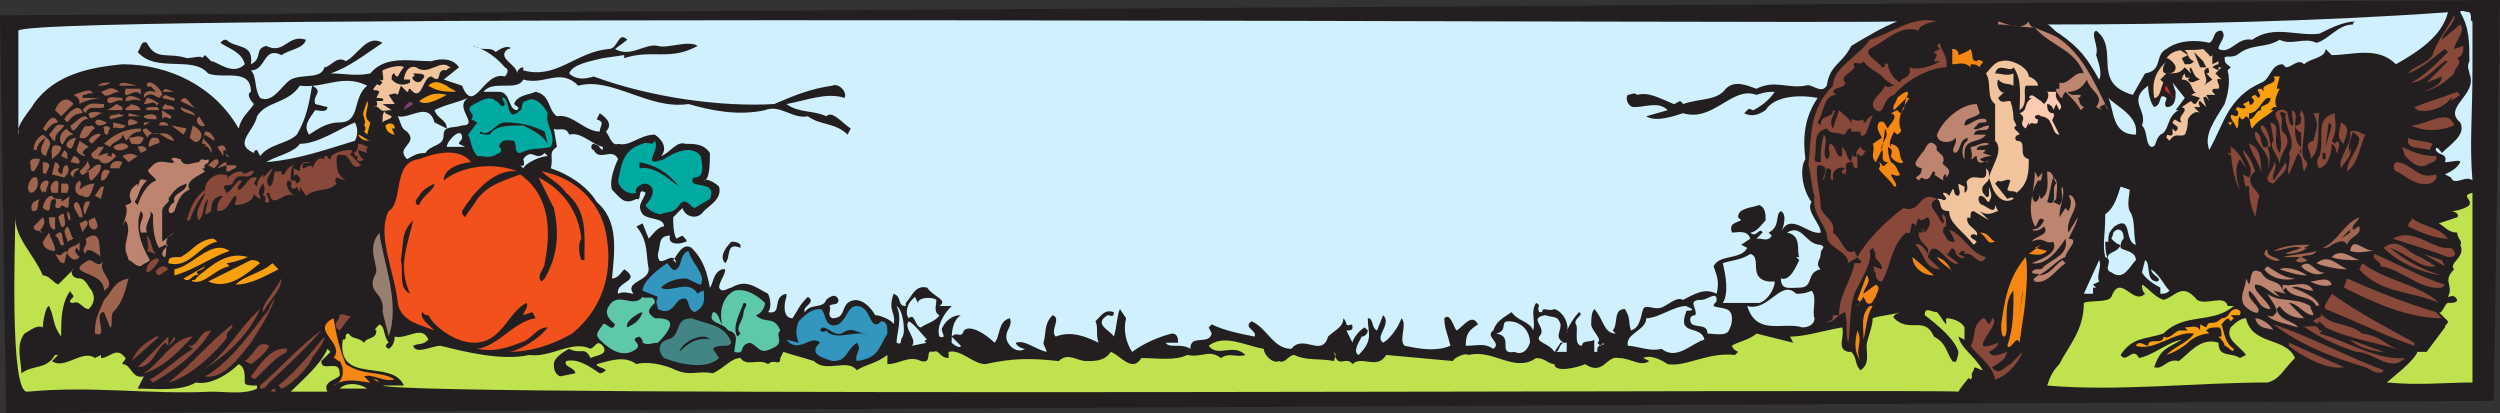<svg xmlns="http://www.w3.org/2000/svg" width="612.75" height="101.25"><rect width="100%" height="100%" fill="#333333" stroke="none"/><path fill="#231f20" fill-rule="evenodd" d="m611.25 98.25-609.75 3L0 3.75 612.75 0l-1.5 98.25"/><path fill="#bd846f" fill-rule="evenodd" d="M510.75 18c-2.25-.75-3.75 3-6 2.25v1.5H504v.75c.75.75.75 1.5 1.5 1.5 0 0 0-.75.75-1.5 1.5 1.5 3 3 3.75 4.5l.75-.75c-1.5-.75-.75-1.5-1.5-2.25 0 0 .75 0 .75-.75h-2.25s-1.5-.75-.75-.75c2.25 0 3.75-1.5 4.5-3 .75 3 4.5 3.75 2.25 6.75l1.5.75-.75-.75 1.5-.75s0 .75.75 1.5l-.75-1.5c-3-6-6-12.75-12-16.5-1.5-.75-3.75-1.5-5.25-2.25 3.75 4.5 9.75 5.25 12 11.25"/><path fill="#fccbb2" fill-rule="evenodd" d="m501 25.5-.75-.75c-1.5-.75-2.25-2.25-3-.75h.75c-2.25 1.5-.75 3-3 3.75 2.25 1.5-.75 2.25 1.5 3.75l.75-1.5v.75c.75-1.5 2.25.75 2.25-1.5 0 0-.75 0-.75-.75 0 0 .75-.75 1.5 0 .75 0 2.25.75 2.25 1.5.75.75.75 3 2.25 3l-1.5-3c-.75-.75.75-1.5 0-2.25-1.5 0-1.5-1.5-1.5-2.25.75 0 1.5.75 1.5 1.5l.75-1.5.75 1.5c1.5-1.5-1.5-2.25-.75-4.5h-2.25c.75.75 0 2.25-.75 3"/><path fill="#cff0fc" fill-rule="evenodd" d="M501.75 6c.75 0 1.5 1.5 3 2.25 5.25 3.75 6.75 6 9.75 11.25.75-1.5 0-3.75-.75-6 .75-2.25-1.5-5.25 0-6 6 4.5-1.5 12.75 9 15.75l3-5.25c4.5-.75 2.25-4.5 5.25-6 3-2.25 7.5-2.25 10.5-1.5 1.5-.75.75-3 3-3 1.5 1.5-.75 3-.75 4.5 3 1.5 4.5-3 8.25-2.25 5.25-3.75 11.25-.75 16.5-1.5 3-1.5 6-3 9-3-.75 0-.75.75-.75 0V6c-3.75 0-6 3.75-9 4.5-3-1.5-6 .75-9-.75-3.75 2.25-6.75.75-10.5 3.75-1.5.75-3 0-3 .75 0 1.5.75 1.5 1.5 2.25l-.75.75c.75 3 0 6-.75 8.25C543 29.25 540 33 541.5 36.75 545.25 30 546 24 554.25 20.25c2.25-.75 2.25-4.5 5.25-4.5l.75.75c1.5 0 3-2.25 4.5-.75 1.5-1.5 5.25-1.5 5.25-3.75l1.5 1.5c5.25 0 11.25-2.25 15.75 2.25C592.5 12.75 598.5 9 600 3c-31.5 2.25-66 3-98.25 3"/><path fill="#bd846f" fill-rule="evenodd" d="M497.25 5.25c-1.5 2.25-5.25.75-7.5 0V6c3 0 6 .75 9 .75-.75 0-1.5-.75-1.5-1.5"/><path fill="#cff0fc" fill-rule="evenodd" d="M606 17.25c0 11.25-.75 18 0 27-1.5-1.5-4.5 1.5-5.25-.75l-1.5-.75c1.5-.75 3-1.5 3.75-3 0-.75-2.25 0-3.75 0 .75-2.25-1.5-1.5-2.25-3 0-1.5 1.5.75 1.5.75 2.25-2.25 6-4.5 4.5-7.5-4.5-3.75 4.5-6.75 2.25-12 0-.75-.75-1.5 0-3 0-4.5 0-8.25-2.25-12 0-.75 1.5 0 2.25 0 .75.75 0 2.25.75 2.25v12"/><path fill="#88493a" fill-rule="evenodd" d="M598.5 9.75 603 6c1.5 1.5-1.5 4.5-1.5 6l2.25-.75c0 1.5 0 2.25-1.5 3 1.5 1.5-.75 2.25-.75 3.75-2.25 2.25-4.5 3.75-7.5 4.5 1.5-.75 4.5-1.5 4.5-3.75l-3.75 1.5L600 15h-.75C597 16.5 594 20.25 591 20.25c3-1.5 6-4.5 9-7.5l-.75-.75c-3 2.25-5.25 4.5-9 6 .75-1.5 4.5-2.25 6-4.5.75-3 3.75-6.75 5.25-9.75.75 1.5-3 4.5-3 6m-123.75-4.5c-.75 0-4.5.75-4.5 2.25-4.5-1.5-7.5 2.25-12 4.5-1.5 1.5 2.25 3 3 4.5 1.5 0 0-1.5 1.5-.75 0 1.5 1.5 3.75 3 4.5 0-1.5 3-.75 2.25-3.75 1.5.75 5.25 0 7.5-1.5H474l.75-1.5-.75-.75 1.5-.75-.75-.75.75-.75c0 1.5 2.25 3.75 1.5 6-3.75 0-9.75 3-12.75 6.75-3 .75-2.25 5.25-4.5 3.75-2.25-2.25 1.5-3.75 2.25-6 .75.75 1.5 0 2.25 0L462 19.5c-.75-1.5-3.75-2.25-5.25-4.5-.75 1.5-3-.75-2.25 1.5-.75 1.5-3.75 2.25-2.25 3.75 0 1.5-2.25.75-3 2.25l.75.75c-3 0-3 4.5-4.5 6.75l.75.75c0-3 3-1.5 3-3.75 1.5 0-1.5 2.25 0 4.5l1.5-4.5c1.5 1.5 3 2.25 3 3.75v-1.5c.75 0 1.5.75 3 0v-.75V30h.75c-.75 0 1.5-2.25 1.5-1.5-.75.75-1.5 6-3 4.5v-.75h-2.25v-.75c-1.5 0-.75 1.5-2.25 1.5-.75-.75-3 0-3.75-1.5-3.75.75-2.25 4.5-3 7.5 0 .75.75.75 1.5.75 0-2.25 0-3.75.75-6.75 1.5 1.5-.75 4.5.75 6 1.5-.75 0-2.25.75-3.75 1.5 0 1.5 3.75 3 3V36c1.5 1.5.75 2.25 2.25 3.75 0-1.5.75-1.5 0-2.25 0 0 .75 1.5 1.5.75-.75-.75 0-1.5.75-2.25 0 0 .75 1.5 1.5.75-.75.75-.75 1.5-1.5 1.5l-.75-.75v3.75c-1.5 0-.75-1.5-1.5-1.5-2.25 0-.75 1.5-1.5 3-1.5-.75-.75-.75 0-1.5-1.5-.75-3 .75-3 1.5v1.5c-1.5-.75.75-3-1.5-3l-.75 3c-.75-.75 2.25-3.75-1.5-3.75-.75 2.25.75 6.75.75 10.5.75 2.25 3.75 3 3 6 2.25 1.5 3 6 5.25 4.5l.75 1.5c3-5.25 8.25-9.75 11.25-12 4.5 1.5 3.75-4.5 8.25-2.25-3 1.5 0 3 .75 5.25l.75.75c.75-.75-.75-1.5 0-2.25.75.75.75.75.75 3-.75 0-.75.75-.75 1.5.75.75.75 2.25 2.25 2.25h.75l-1.5-3c3.75 1.5 5.25 6 9 6.75-1.5 3-3-1.5-5.25-.75v-.75c-.75 0-.75 0-1.5.75l1.5.75c0 .75-2.25 0-2.25-1.5l-.75-.75c-.75.75-.75 1.5-1.5 1.5l3 2.25c-2.25 1.5-6-7.5-7.5-1.5l3 3c-3.75 0-3.75-3.75-6-6 .75-.75 2.25.75 3 2.25.75-2.25-2.25-2.25-2.25-5.25h.75l.75-.75H471l.75.75c1.5-1.5 1.5-3 .75-3.75L471 54s-.75 0-.75-.75l-.75 2.25c0-.75-.75-.75-.75-.75-.75.75 0 3-1.5 2.25-3.75 3-3.75 8.25-6 12-1.5 0-1.5-1.5-1.5-2.25-.75 0 0-.75-.75-1.5l2.25.75c0-2.25-2.25-2.25-1.5-3.75l-.75-1.5-.75.75c.75 2.25-1.5 6-3 9-2.25 3.75-1.5 9.75-2.25 13.5-.75-2.25 0-3.75-.75-7.5-2.25.75-3 3-4.5 2.25 1.5 0 1.5-.75 1.5-1.5h1.5c0-5.25 3-8.25 3.75-12.75h1.5c.75-.75-.75-.75-.75-1.5-.75.75-1.5.75-2.25 1.5 0-3-5.25-3.75-5.25-6.75 0-2.25-3.75-5.25-3-9.75-.75-1.5-.75-5.25-1.5-7.5.75-6.75 0-13.5 6-19.5 0-4.5 6.75-7.5 9-11.25 5.25-1.5 10.5-6 16.5-4.5"/><path fill="#cff0fc" fill-rule="evenodd" d="M465 5.25c-3.75 1.5-7.5 3.75-11.25 6-2.25 4.5-5.25 4.5-6 9.75-1.5 2.25-3.75-.75-5.25 0-4.5.75-7.5-1.5-12 .75-2.25-.75-5.25-2.25-7.5 0-2.25 3-6 2.25-10.5 3.75-.75-1.5-1.5 0-2.25 0-3.75-1.5-6-3-9-2.25-.75-.75-1.5 0-2.25 0-.75.75 0 3 1.5 3 3 0 6-1.5 8.25.75l-5.25 1.5c2.25 1.5 6.75 0 9-.75 7.5 2.25 12-6.75 18-4.5 2.25-.75 3-.75 4.5-.75-1.5 2.25-3.75 3.75-5.25 4.5-.75 0-.75-.75-1.5 0l-.75.75c1.5.75 3 .75 5.25-.75 2.25-3.75 9-3.75 12.75-3-3 4.5-3.75 9-3 15-1.5 2.25-.75 7.5 1.5 10.5-1.5 2.25 2.25 5.25 2.25 7.5-3 .75-7.5-5.25-9.75 0 .75-1.5 1.5-4.5 0-5.25-1.5.75 0 3.75-3 5.25l.75.75c-.75 1.5-2.25.75-3 .75h-.75L432 57c-.75-1.5-1.5 1.5-3 0 1.5 0 3-2.25 3.75-3 0-1.5 0-3-1.5-3.75-2.25.75-5.25.75-5.25 3l.75.75c-1.5.75-3 .75-2.25 3 1.5 0 3.75-.75 4.5 1.5l-2.25 1.5 1.5.75c-1.5 3-6.75 1.5-8.25 4.5.75 2.25 1.5 3.75.75 6.75-3-1.5-5.25 0-8.25 1.5-1.5-.75-3 .75-4.5 1.5-2.25 1.5-4.5-.75-5.25.75-.75 2.25-.75 4.5-3 5.25-.75-2.25 0-3-1.5-5.25-3 0-1.5 3.75-3 5.25l.75.75c-3 0-3-3.75-5.25-6-.75.75-.75 3-.75 3.75 0 1.5 3 3.75 1.5 4.5l.75.75.75-.75v.75c0-.75-1.5 0-1.5.75v.75h-.75v-3c-.75.75-3 0-3 1.5-2.25 0-.75-4.5-1.5-5.25-.75-1.5 2.25-2.25.75-3-.75.75-3 3.75-3 5.25.75-2.25-.75-5.25-3-6-1.5.75-3-.75-3 .75h-.75c-.75-1.5.75-1.5-.75-2.25-1.5 2.25 0 4.5-.75 6.75-.75-2.25-3.75-2.25-5.25-4.5-2.25 1.5-3.75 2.25-4.5 4.5-2.25 1.5 2.25 3 0 4.5-2.25-1.5-3.75-.75-6.75-.75 0-3 .75-3.75 3-5.25-1.5-3-3.75.75-5.25 1.5-.75-.75-1.5-4.5-3-3 0 2.25.75 3.75 1.5 6.75-3.75 1.5-7.5.75-11.25 0-1.5-1.5.75-5.25-.75-6.75-.75 2.25-3 5.25-4.5 6-2.25-1.5 2.25-4.5 0-6.75L337.5 81c-1.5-.75-.75-3-2.25-3 0 3.75 1.5 5.25-2.25 9-1.5-.75 0-3 .75-4.5.75 0 1.5-.75 1.5-1.5l-.75-.75c-1.5.75-3 3-3 3.75l-1.5-3c.75 0 1.5 0 1.5-.75 0-1.5-.75 0-1.5-.75 0 0 0-.75-.75-1.5 0 2.25-2.25 3-3.75 4.5-1.5 5.25-6-.75-9 3-4.5 0-6-5.25-9.75-6.75-2.25 1.5 1.5 2.25.75 3.75-3.75-.75-7.5-1.5-10.5-3l-.75.75.75 1.5c-.75 3-5.25 0-5.25 3.75-2.25-1.5-5.25 0-6-1.5h3c0-.75 0-2.25-1.5-2.25-3 .75-6.75 2.25-9.75 4.5C276 84 275.25 81 276 78l-1.5-2.25c-.75 1.5-.75 4.5-1.5 6.75-.75-1.5-5.25-3-1.5-5.25.75 0 1.5.75 1.5-.75-2.25-.75-3 .75-4.5 2.25.75 1.5 0 3 .75 5.25-3-1.5-6.75-3-10.5-1.5-1.5-1.5 1.5-4.5-.75-5.25-2.25 2.25-1.5 4.5-2.25 6.75 0 .75.75 1.5.75 2.25-3-.75-5.25-3-7.5-2.25 0 .75 1.5 1.5 2.25 1.5-2.25 1.5-5.25-1.5-4.5-3.75 0-.75 1.5-2.25.75-3.75-3 .75-2.25 4.5-3.75 6-2.25-2.25-6-4.5-7.5-3-.75 2.25-1.5 0-3 1.5l2.25 2.25c0 .75-1.5 0-2.25-.75 0-2.25 0-5.25 2.25-6.75-2.25 0-3.75 1.5-4.5 3-.75.75 1.5 3-.75 2.25-.75-2.25.75-5.25 3-7.5h-3c2.25-1.5-1.5-2.25-3-4.5-3-.75-3.75 2.25-5.25 3.75V75c-2.25 0-.75-2.25-3-3-1.5 4.5.75 4.5 0 7.5 0-.75-3-2.25-4.5-2.25-.75-1.5-3.75-5.25-6.75-3-1.5 1.5-.75 3.75-3.75 3.75-1.5-.75 0-2.25-.75-3 .75-.75 2.25 0 2.25-1.5-.75-2.25-3 0-3 0-.75 2.25-3.75.75-5.25 3-.75-1.5 3-2.25.75-3.75-2.25 2.25-2.25 3-3.75 5.25-2.25 0-2.25-3-1.5-5.25V72c-3.75.75-.75 5.25-4.5 4.5.75-.75.75-3 0-4.5-3-1.5-5.25-3.75-9-1.5-.75 0-2.25 1.5-3 0 0-1.5 1.5-3 1.5-4.5H177c-2.25.75-2.25 3.75-3 4.5-.75-3.75-1.5-6.75-4.5-9.75-2.25-1.5-3.75 2.25-4.5 3l.75.75c-.75-3.75-4.5 2.25-4.5-2.25.75-2.25 0-4.5 3-4.5-.75 2.25 2.25 2.25 3.75 1.5.75 0 0-.75-.75-1.5l-1.5.75c-.75-1.5-.75-3.75-.75-5.25l2.25-2.25c.75 2.25 3.75 3 5.25.75 1.5-1.5 4.5-3 3.75-6-.75-.75-3-2.25-3.75-1.5 1.5 0 1.5-4.5 1.5-6.75-1.5-2.25-3.75-2.25-6-2.25-2.25-.75-3.75 2.25-6 3 1.5-1.5.75-3.75-1.5-5.25-3.75 0-6 3-9 2.25-1.5.75-2.25-2.25-3-3 1.5-1.5.75-3-1.5-4.5l-.75 1.5c2.25.75.75 1.5.75 3-3.75 0-6.75-4.5-10.5-3.75-2.25-1.5-1.5-5.25-5.25-6-1.5.75-4.5.75-5.25 3 .75.75 1.5.75.75 1.5-2.25 0-1.5-4.5-4.5-4.5h-3.75c2.25-3 8.25 0 9.75-3 5.25 1.5 9-3 13.5 1.5 8.25-2.25 17.25 6 27 4.5 5.25 1.5 12 3 18.75 1.5 3.75-1.5 6.75 2.25 10.5 1.5 3 2.25 6.75 1.5 9.75 4.5l.75-1.5c-2.25-1.5-4.5-4.5-6-3-3-1.5-6.75-.75-9.75-3 4.5-.75 9.75-3 14.25-1.5.75-1.5-1.5-3.75-3-3-5.25.75-9 2.25-14.25 4.5-12.75.75-30-1.5-44.25-6.75-2.25.75-4.5.75-6-.75.75-2.25 5.25-3 8.25-3.75l5.25-.75v.75c6.75-2.25 11.25.75 18-3-2.25-1.5-7.5.75-9.75 0-3-.75-6.75 3-10.5.75l3-2.25C151.5 7.5 151.5 12 149.25 12c-8.25.75-12.75 7.5-21 5.25v-.75c-.75 0-1.5.75-1.5 1.5 0-2.25-5.25-3.75-2.25-6 1.5 0 0-1.5-3 .75-1.5-1.5-3 0-5.25-1.5-1.5 0 3 0 7.5 5.25 1.5.75 0 2.25 0 2.25-5.25-1.5-7.5 9.75-10.5 2.25l-4.5-1.5 3.75-3c-1.5-2.25-4.5-2.25-6.75-1.5-5.25 0-11.25-1.5-15 3-3.75.75-6 0-9.75 0 4.5-1.5 8.25-4.5 12.75-7.5-3.75-2.25-6 3-9 4.5-2.25-1.5-3.75 1.5-5.25 1.5-.75 3-5.25 1.5-8.25 3-2.25 1.5-4.5 6-7.5 4.5-1.5-2.25-.75-5.25-2.25-6.75 3.75 0 3-6 7.5-3.75 2.25-1.5 5.25-1.5 6-3.75-4.5-1.5-5.25 3.75-9.75 1.5-3 .75-.75 3-3.75 4.5.75-5.25-3.75-3.75-6-6-.75 0-.75 0-1.5.75 2.25 1.5 5.25 2.25 6 5.25-3 3-6.75-.75-8.25-.75l-1.5-1.5-.75.75c0-.75-2.25 0-3.75 0-4.5-1.5-7.5.75-9.75-3.75-1.5-.75-1.5 1.5-2.25 2.25C38.25 18 47.25 13.5 51 18c3.75 1.5 10.5-1.5 10.5 4.5-1.5.75.75 3 .75 3-1.5 2.25-3 3-3.75 6C52.5 21 41.25 15.75 30 15.75 22.5 16.5 13.5 18 8.25 25.5 7.5 27 3.75 30.75 4.5 33V7.5C9 3 447.75 6 465 5.25"/><path fill="#f68712" fill-rule="evenodd" d="M480 12.75v.75s2.25-.75 3-1.5c.75 1.5 0 3 1.5 3 .75-.75.75 0 1.5 0 0 .75-.75.75-.75 1.5-.75-.75-1.5-.75-2.25-.75v.75c-1.5-1.5-3-.75-4.5-.75V12c.75 0 .75 0 1.5.75"/><path fill="#f1c49e" fill-rule="evenodd" d="M541.5 13.5c0 .75.75 0 .75 0v2.25l1.5-.75v.75c-.75 0-1.5.75-1.5.75l1.5.75v-.75h.75L543 18l1.5 1.5c-2.25-.75 0 1.5-.75 2.25-1.5 0-1.5 0-1.5.75l.75.75h-2.25l.75 1.5c-.75-.75-.75-1.5-1.5-.75l.75 2.25-1.5-1.5c-.75 0 0 1.5 0 1.5h-1.5l1.5 1.5c-.75-.75-2.25 0-3 1.5 0 .75 0 2.25-.75 3.75-1.5.75-2.25-.75-3.75 1.5l-.75-.75c0-1.5.75 0 1.5-.75v-1.5l.75.75c1.5-1.5-.75-1.5-.75-2.25.75-1.5.75 0 2.25 0-1.5-1.5 2.25-3 0-3.75l2.25-1.5.75.75c.75 0 .75-.75 1.5-1.5l-2.25-.75 1.5-.75c-1.5.75-.75-3-3.75-3 0 0 0-.75.75-1.5 0 2.25 2.25 0 .75 1.5.75 1.5 2.25 0 3 0-1.5-.75-1.5-1.5-2.25-3-.75.75 0 .75 0 1.5l-1.5-1.5-.75.75C534 18 532.5 18 531 18l-1.5 1.5.75.75c-.75 1.5-.75 3.75-2.25 3.75-.75-4.5.75-6.75 3-9-.75.75-1.5 3 0 3 .75 0 2.25 0 2.25-1.5 0-.75-1.5-2.25-2.25-2.25 2.25-3 5.25-1.5 9-2.25l1.5 1.5"/><path fill="#231f20" fill-rule="evenodd" d="M537.75 15c-.75.75-.75.75-2.25.75l-.75-1.5 1.5-.75L534 12c3 0 1.5 2.25 3.75 3m2.25 0 .75 1.5h-1.5l-1.5-3.75L540 15"/><path fill="#f1c49e" fill-rule="evenodd" d="M497.25 18.75s2.25.75 2.25 2.25h-3c-.75 1.5.75 4.5-1.5 6 0-3 .75-7.5-1.5-10.5-.75 1.5-3.75-1.5-4.5 1.5 1.5 0 3 .75 4.5 0v3c-1.5-.75-2.25 0-3.75-1.5-.75 1.5.75 3.75 1.5 3l-1.5 1.5c.75 1.5 1.5.75 3 .75.75 2.25.75 3.75.75 4.5l.75 1.5c-1.5.75.75 1.5.75 2.25-.75 0-1.5.75-.75 1.5 3 0 0 3.75 3 4.5 0 3 0 6-3 8.25-.75-.75-1.5 0-2.25-.75l.75-2.25c-.75-.75-2.25.75-3 0L489 45l3 3.75s1.5-.75 1.5 0c-2.25 1.5-4.5-.75-5.25-3l-.75-2.25c0 1.5-2.25 1.5-1.5 3.75.75.75.75 1.5 1.5.75v-2.25c.75 2.25.75 2.25 0 3.75-.75 0-.75-1.5-2.25-1.5-.75.75 0 2.25.75 2.25 1.5.75 3 2.25 3 0l.75 1.5c-.75 0-2.25 1.5-4.5 0L487.5 54l-3.75-2.25c-1.5 0 0 2.25-1.5 1.5-.75 2.25 3 3 2.25 4.5 0 0-.75-.75-1.5 0 0 .75.75.75 1.5 1.5l-.75.75c-3-3.75-6-5.25-6-8.25-3 0-1.5-2.25-3-3h.75c.75 0 .75.75 1.5 0 0-.75-.75-.75-.75-1.5.75 0 .75 0 1.5.75l.75-1.5c.75-.75 0 1.5 1.5 1.5.75-.75 0-1.5 0-3l1.5.75v1.5c1.5-.75 0-3 .75-3 1.5-2.25 5.25 1.5 4.5-3 .75.75.75.75.75 2.25.75-3 3.75-6.75 1.5-9v-9c-2.25-1.5-.75-5.25-2.25-7.5.75-.75 2.25-3 3.75-3 2.25-.75 6.75 1.5 6.75 3.75M99 16.5c-.75.75-1.5 2.25-1.5 2.25-.75 0-.75-.75-.75-.75-.75 0-.75.75-.75 1.5 1.5 1.5 3 1.5 4.5.75v-.75H99c0-.75.75-3.75 3-3 3 2.25 6-2.25 8.25 0 1.5 0-.75 0-.75.75-3-.75-.75 3.75-3.75 1.5-2.25 0-2.25 6.75-5.25 3-.75 0 0 .75-.75.75l-1.5-1.5-.75 2.25c-.75-.75-1.5 0-2.25 0l1.5 2.25h-3L96 27c-.75 0-2.25 0-1.5.75l1.5.75c0 .75-1.5.75-2.25 1.5 0-1.5 0-2.25.75-3-1.5.75-1.5-1.5-3-.75 1.5 0 .75-1.5.75-1.5h1.5C94.5 24 93 24 92.25 24l.75-1.5c-.75-.75-1.5 0-1.5-.75.75-.75.75-1.5 1.5-.75l.75-.75-.75-.75c1.5.75.75-.75.75-2.25 1.5-.75 4.5-1.5 5.25-.75"/><path fill="#231f20" fill-rule="evenodd" d="m540.75 18 1.5 1.5L540 21c2.25-1.5-1.5-3.75 1.5-4.5-.75 0 .75 1.5-.75 1.5M103.5 19.5c-.75 1.5-3 0-2.25-.75.75 0 0-.75 0-.75 1.5 0 3.75 0 2.25 1.5"/><path fill="#f9a10d" fill-rule="evenodd" d="M558 21.75h.75c-.75 1.5-1.5 3-.75 4.5h-.75l-.75.75h.75c-1.5 1.5-3.75 2.25-5.25 4.5-.75-.75 0-2.25-1.5-3l-.75.75c-.75 0-.75-.75-.75-.75-.75.75 0 2.25-.75 3l-.75-1.5c-.75 0-.75.75-.75.75L546 30h1.5c-.75-.75-.75-1.5-.75-1.5 0-.75.75 0 1.5 0 0 0 .75-.75 0-1.5-.75 0 0 0 0-.75.75 0 1.5.75 2.25 0l-.75-.75 1.5-.75s0 1.5.75.75c1.5-1.5-1.5-1.5.75-2.25l.75.75c1.5-.75-1.5-2.25.75-2.25l.75.75c-1.5-2.25 3.75-1.5 2.25-3.75h1.5l-.75 3"/><path fill="#cff0fc" fill-rule="evenodd" d="M90 21c-3.75 3-1.5 9-6.75 9-3 0-5.25 1.5-7.5 3-1.5-2.25 0-3.75 1.5-6 .75 0 3 .75 3-.75l-3-.75c-.75-2.25 2.25-3-.75-4.5-.75 4.5-1.5 8.25-3.75 12-2.25 2.25-6.75 2.25-9 5.25l-.75-1.5c-.75 0-.75.75-.75.75-5.25-2.25 0-5.25.75-9 2.25-3.75 7.5-3 10.5-7.5 6 .75 10.5-3 16.5 0"/><path fill="#9e644e" fill-rule="evenodd" d="M33.75 21h-4.5c0-1.5 3.75 0 4.5 0M27 20.25c-.75.75-2.25.75-3 .75.75-.75 1.5-.75 3-.75m12.75 3L39 24c-1.5-.75-2.25-1.5-3.75 0v-.75c.75-1.5 2.25-.75 3-.75l-1.5-1.5c0 .75-.75 0-.75 0 0-2.25 3.75.75 3.75 2.25"/><path fill="#f9a10d" fill-rule="evenodd" d="M111.75 22.5c-2.25 0-4.5 0-6.75-1.5 1.5-1.5 3-.75 4.5 0 .75.75 1.5.75 2.25 1.5"/><path fill="#cff0fc" fill-rule="evenodd" d="M533.25 27h.75c-3 1.5-2.25 5.25-4.5 6-1.5 1.5-.75 3-2.25 3-1.5-.75-.75-3.75-2.25-5.25 1.5-3.75-3.75-6 1.5-9.75 0 2.25.75 4.5 1.5 5.25 2.25-.75.75-3.75 3-2.25 0 .75-.75 1.5 0 2.25 2.25 0 2.25-2.25 2.25-3.75l-.75-2.25 3 3.75-2.25 3m-9.75 6c-6 0-5.25-6-6.75-9 2.25 2.25 7.5 4.5 6.75 9"/><path fill="#d52e29" fill-rule="evenodd" d="M532.5 24c.75-.75-3-1.5-1.5-3l1.5 3"/><path fill="#9e644e" fill-rule="evenodd" d="M29.25 22.5c-1.5 0-3 1.5-3.75.75l-.75-.75c2.25-.75 2.25-1.5 4.5 0m5.25.75C33 21 30 25.5 30.75 21.75h3.75v1.5m5.25-.75.75-.75 2.25.75zm-17.25 0c.75.75-.75 0-1.5.75-.75 0-.75 0-.75.75h4.5c-.75 0-4.5.75-5.25 1.5 0-.75 0-1.5-1.5-2.25 2.25-.75 3.75-1.5 4.5-.75"/><path fill="#f68712" fill-rule="evenodd" d="M467.25 24h.75c-1.5 2.25-3 4.5-2.25 7.5.75.75-.75 1.5-.75 1.5l-.75-.75c-.75 1.5-1.5 3-.75 3.75v-.75c3 .75 1.5 3 3 4.5-.75.75-3-.75-3-1.5s.75-1.5-.75-2.25c0 .75 0 2.25.75 3.75 1.5.75 1.5 2.25 2.25 3-.75.75-1.5 0-2.25 0 0 .75 2.25 3 .75 3-.75-1.5-3.75-3.75-3.75-4.5.75-.75 0-1.5 0-1.5.75 0 .75 1.5 1.5.75l.75-.75c-2.25 0-.75-2.25-1.5-3l-1.5 3c-1.5-1.5 0-3-.75-4.5l2.25-1.5c-.75-1.5-1.5-2.25-.75-3.75 1.5-.75 1.5.75 2.25 1.5 0-.75 3-3 .75-3.75L465 27l.75.75c1.5-1.5.75-1.5 1.5-3.75l-3 3c-.75-.75.75-2.25.75-3 .75-.75 3.75-3 2.25 0"/><path fill="#88493a" fill-rule="evenodd" d="m603 23.25-2.25 1.5s0-.75.75-.75h-.75c-1.5 2.25-5.25 3.75-8.25 3l-.75-.75c3.75-1.5 6.75-2.25 10.5-3.75l.75.75"/><path fill="#f9a10d" fill-rule="evenodd" d="M109.5 23.25c-1.5.75-5.25 3-6.75 1.5 2.25-1.5 3.75-2.25 6.75-1.5"/><path fill="#9e644e" fill-rule="evenodd" d="m42.75 24.75-3-.75c.75-1.5 1.5 0 3 0v.75m-8.25 0c-1.5-.75-2.25 0-3.75 0 0-2.25 3.75-.75 3.75 0m-4.5 0c-1.5-.75-3 1.5-3.75 0 0-1.5 2.25-.75 3.75-.75v.75M48.75 27l-4.5-2.25c1.5-2.25 2.25 1.5 4.5 2.25"/><path fill="#00aaa0" fill-rule="evenodd" d="M123.75 25.5 123 24c2.25-.75.75 6.75 4.5 3 .75 0 0-2.25 1.5-2.25 2.25-1.5 4.5 1.5 5.25 3-.75 3 2.25 5.25.75 8.25-3 .75-4.5 0-7.5 1.5-1.5 0-.75-1.5-1.5-3-1.5 0-3-.75-3.75 1.5.75 0 .75 1.5 0 1.5-2.25 1.5-3 .75-5.25.75-1.5-1.5-1.5-3.75-2.25-5.25l2.25-3-1.5-.75c1.5-1.5-2.25-2.25.75-3.75 1.5-.75 3.75-2.25 5.25-.75.75 0 1.5 2.25 2.25.75"/><path fill="#231f20" fill-rule="evenodd" d="M556.5 24c0 2.25-3 1.5-2.25 3-1.5 0-1.5 2.25-3 2.25v-1.5c2.25 0 3-3 4.5-3.75h.75"/><path fill="#9e644e" fill-rule="evenodd" d="m18 25.5-3 3-1.5-1.5c.75-2.25 3-3.75 4.5-1.5m21 0s-.75 0-.75.75c.75 0 .75.75.75.75h-3c-.75-.75.75-.75 1.5-.75h.75v-.75c-.75-.75-1.5 0-3 0L36 24c.75 0 2.25.75 3 1.5"/><path fill="#cff0fc" fill-rule="evenodd" d="M114.75 24c-3.75 2.25 3 6.75-1.5 6.75-2.25.75-4.5 0-4.5 2.25 0 3-3 2.25-4.5 4.5-2.25 0-3 .75-4.5 1.5-3-3 3-3.75 0-6.75-1.5-.75-1.5-2.25-2.25-3.75 3 .75 7.5-3.75 9 1.5l3 1.5c0-2.25-2.25-2.25-3-4.5 3-1.5 4.5-1.5 8.25-3"/><path fill="#f9a10d" fill-rule="evenodd" d="M90.75 30 90 33l-.75-.75s.75-.75 0-1.5c.75-1.5-.75-2.25 0-3.75l.75-2.25c.75 1.5-1.5 3.75.75 5.25"/><path fill="#804076" fill-rule="evenodd" d="M101.25 25.5c-.75.75-1.5.75-2.25 1.5 0-.75 1.5-3 2.25-1.5"/><path fill="#9e644e" fill-rule="evenodd" d="M25.5 25.5v.75c-1.5.75-3.75-.75-4.5 1.5l-.75-.75c1.5-2.25 3-1.5 5.25-1.5m9 1.5h-3.75c0-.75.75-.75 1.5-1.5 1.5.75 1.5 0 2.25 1.5m8.25 0c-.75-.75-4.5.75-2.25-1.5.75.75 2.25 0 2.25 1.5M30 27h-3.75s1.5-.75 2.25-1.5l1.5.75V27"/><path fill="#bd846f" fill-rule="evenodd" d="M485.25 27.75c-1.5 1.5-3.75.75-3.75 3 1.5 0 3-2.25 5.25-1.5.75 1.5-1.5 0-2.25 1.5l-.75.75c.75.75 2.25-.75 3.75-.75 0 2.25-3 0-3.75 2.25h3c-1.5 2.25-5.25.75-5.25 4.5V39c-.75-.75-.75-3.75.75-4.5v-.75c-2.25.75-1.5 3-3 3.75-1.5-.75.75-2.25 0-3.75-.75 1.5-4.5 1.5-4.5-.75 1.5-3.75 6-7.5 9.75-7.5l.75 2.25"/><path fill="#9e644e" fill-rule="evenodd" d="M48 28.5c-.75-.75-3.75-.75-3.75-2.25 1.5.75 3 .75 3.75 2.25m-27.75-.75c-2.25 0-3 1.5-3.75 2.25l-.75-.75c.75-1.5 3.75-4.5 4.5-1.5"/><path fill="#88493a" fill-rule="evenodd" d="M561.75 30.75c.75 0 0-2.25 0-3V27c1.5.75.75 2.25.75 3.75 1.5 0 1.5-.75 1.5-2.25-.75 0 0-.75 0-1.5 2.25 2.25-.75 9.75.75 12 .75.75.75.75.75 1.5l-.75 1.5c-.75-1.5 0-3-1.5-4.5L561 42.75c-.75-.75.75-3.75 0-5.25 2.25-3-1.5-6.75-.75-9.75-.75 0-.75-.75-1.5 0 1.5 2.25-.75 3.75 1.5 5.25 1.5 3-1.5 3.75-1.5 7.5 0-2.25-3-4.5-1.5-6l-.75-4.5c3 .75 0 4.5 2.25 7.5.75-2.25 0-4.5 0-6 0-2.25-2.25-3.75 0-4.5 3-.75 1.5 3 3 3.75"/><path fill="#9e644e" fill-rule="evenodd" d="M25.5 27.75c-.75-.75-3.75 3-3.75 0 1.5-.75 3 0 3.75 0m16.5.75c0 1.5-1.5-.75-2.25.75V27L42 28.5m-12 0-3 .75c-.75-1.5 1.5-.75 2.25-1.5 0 .75 1.5 0 .75.75m1.5 0v-.75l3 .75zm0 0"/><path fill="#88493a" fill-rule="evenodd" d="M568.5 27.75c-.75 2.25.75 9-2.25 11.25.75-1.5-2.25-3.75.75-4.5.75-3 1.5-3.75 0-6.75h1.5"/><path fill="#88493a" fill-rule="evenodd" d="m571.5 34.5.75.75.75-.75c.75 1.5 0 1.5 0 3-.75 0 0-1.5-1.5-2.25 0 2.25-.75 5.25-3 6-.75-.75-.75-2.25 0-3 1.5-4.5-1.5-9 3.75-10.5 0 1.5.75 4.5-.75 6.75"/><path fill="#9e644e" fill-rule="evenodd" d="M38.25 29.25c-.75 0-3 0-3-.75.75-.75 3.75-.75 3 .75m-24 .75c-.75 0-2.25.75-3 2.25l-.75-.75c.75-.75 2.25-4.5 3.75-1.5m36 .75c-.75.75-3-.75-1.5-2.25l1.5 2.25"/><path fill="#88493a" fill-rule="evenodd" d="M601.5 30.75c-3.75 1.5-7.5 1.5-10.5 0 3.75 0 9-4.5 10.5 0"/><path fill="#9e644e" fill-rule="evenodd" d="M21.75 29.25c-2.25-.75-3.75 5.25-4.5 1.5C18.75 30 19.5 28.5 21 28.5l.75.75m12 .75c.75 0-1.5.75-2.25.75-.75-2.25 1.5-1.5 2.25-.75m-7.5 0c-.75.75-1.5.75-2.25.75l-.75-.75c.75-1.5 2.25 0 3 0m10.5 0-1.5.75V30h1.5m4.5.75H39c0-1.5 2.25-.75 2.25 0"/><path fill="#231f20" fill-rule="evenodd" d="m133.5 32.25.75 3c-1.5-2.25-3-3-6-4.5-3.75 0-6.75 0-8.25 2.25-.75 0-3 0-2.25-.75 2.25 1.5 3.75-2.25 6-2.25 3.75 0 6.75.75 9.75 2.25M570 36l.75-6 .75.75zm0 0"/><path fill="#88493a" fill-rule="evenodd" d="M574.5 35.25c-2.25-1.5-.75-3.75-.75-5.25 3 1.5.75 3.75.75 5.25"/><path fill="#9e644e" fill-rule="evenodd" d="M30.75 30.75c-.75 1.5-2.25 0-3 .75V30l3 .75"/><path fill="#cff0fc" fill-rule="evenodd" d="M87 34.5c-7.5 2.25-13.5 4.5-21.75 5.25 2.25-1.5 6.75-2.25 8.25-4.5 4.5 0 9.75-3.75 13.5-5.25.75 1.5.75 3 0 4.5"/><path fill="#f9a10d" fill-rule="evenodd" d="M96.75 31.5H96l.75 1.5c-.75 0-2.25-.75-2.25-2.25.75-.75 2.25-.75 2.25.75"/><path fill="#9e644e" fill-rule="evenodd" d="M15.75 30.75c-.75 1.5-2.25 1.5-2.25 3.75-.75 0-.75-.75-1.5-1.5 1.5-1.5 1.5-3 3.75-2.25m7.5.75c-1.5.75-1.5 3-3.75 2.25 0-.75.75-2.25 1.5-3 .75.75 1.5-.75 2.25.75"/><path fill="#88493a" fill-rule="evenodd" d="M556.5 36h-.75c.75 1.5.75 4.5 0 5.25 1.5-3.75-3.75-6-3-9 2.25.75.75 4.5 3 3.75.75-2.25-2.25-3.75-1.5-5.25 1.5 0 2.25 3.75 2.25 5.25"/><path fill="#9e644e" fill-rule="evenodd" d="M27 31.5c-.75.75 0 .75-.75 1.5-.75 0-.75-.75-.75-1.5-.75-.75 1.5-.75 1.5 0M45 33l-3-2.25 3.75.75zm3.75 1.5c-.75.75-1.5 0-2.25-.75l.75-3c1.5.75 3 2.25 1.5 3.75"/><path fill="#231f20" fill-rule="evenodd" d="M564 32.25v5.25c-.75 0 0-.75 0-1.5-1.5-.75-1.5-3.75-1.5-5.25 0 .75 1.5 2.25 1.5 1.5"/><path fill="#9e644e" fill-rule="evenodd" d="M18 33c-2.25 0-2.25 3-3 2.25-.75-1.5 0-3 1.5-3.75 0 .75.75.75 1.5 1.5m16.5-.75c-1.5 0-2.25.75-3 1.5 1.5 0 2.25-.75 3.75 0-.75 2.25-1.5 1.5-3 1.5l-.75-1.5c-.75 1.5-.75 0-1.5-.75 0 1.5-2.25 1.5-3 3l-1.5-.75c2.25-2.25 5.25-3.75 9-3.75v.75"/><path fill="#cff0fc" fill-rule="evenodd" d="M139.5 33c3-.75 5.25 2.25 8.25 3v.75c-1.5-.75 0-.75-2.25-1.5-.75 0-.75 1.5 0 1.5 1.5 3 4.5-.75 6 2.25-.75 1.5-2.25 5.25-1.5 7.5 2.25 2.25 3 3.75 6 2.25 1.5.75 0-3 2.25-1.5-.75 2.25-2.25 3-.75 5.25 1.5 1.5 5.25.75 5.25 3-1.5 0-3 2.25-3.75 3l-1.5-3.75-1.5.75c3 3.75 2.25 6.75 3 10.5 0 3-6 3-3.75 6-.75 0-2.25-.75-3.75 0-.75-3 6-3 1.5-6-.75.75-1.5 2.25-3 2.25.75-7.5 1.5-14.25-3.75-18.75-2.25-3.75-6.75-6.75-11.25-8.25.75-3-.75-3.75 1.5-5.25l-.75-4.5c.75.75 3-.75 3.75 1.5"/><path fill="#231f20" fill-rule="evenodd" d="M461.25 36.75c0-.75.75-3.75.75-5.25 1.5 2.25-1.5 3.75-.75 5.25"/><path fill="#9e644e" fill-rule="evenodd" d="M42.75 34.5c-2.25 0-4.5-3.75-6.75-.75 0-.75-2.25-2.25 0-2.25 2.25 3 4.5-.75 6.75 3"/><path fill="#88493a" fill-rule="evenodd" d="M579.75 33c-1.5 3-1.5 6.75-4.5 9 0-3 3-5.25 3-8.25l-1.5-1.5c-.75 2.25-1.5 3.75-.75 5.25V36c.75 2.25-1.5 3.75-2.25 5.25-.75-3 3-6 2.25-9 1.5-.75 3 .75 3.75.75"/><path fill="#9e644e" fill-rule="evenodd" d="M52.5 33.75v.75L50.25 33c-1.5 1.5 2.25 2.25 1.5 4.5 0 0-.75-2.25-1.5-1.5-1.5-.75.75.75 0-.75h-.75l.75-3c1.5 0 1.5.75 2.25 1.5m-30 1.5-.75-.75c0-.75 2.25-2.25 3-1.5l-2.25 2.25"/><path fill="#cff0fc" fill-rule="evenodd" d="M113.25 33.75c0 .75-.75.75-.75 1.5l1.5.75h-4.5c0-1.5 3.75-5.25 3.75-2.25"/><path fill="#f9a10d" fill-rule="evenodd" d="M90.75 34.5c-.75 0-2.25 0-3-1.5.75 0 2.25 1.5 3 1.5"/><path fill="#9e644e" fill-rule="evenodd" d="M11.25 38.25c-2.25-.75-.75-3 0-4.5C9.75 34.5 9 36 9 36.75h-.75c0-1.5.75-3 2.25-3.75 3 2.25 1.5 2.25.75 5.25"/><path fill="#88493a" fill-rule="evenodd" d="M595.5 36.75c-2.25-.75-6 0-5.25-3 .75.75 4.5.75 6 1.5l-.75 1.5"/><path fill="#9e644e" fill-rule="evenodd" d="M18.75 33.75C18 34.5 18 37.5 16.5 36c-.75-.75.75-2.25 2.25-2.25M39 34.5c.75.75-1.5.75-2.25 1.5-.75 0 0-2.25.75-2.25s1.5 0 1.5.75M21.75 36s-1.5.75-1.5 1.5l.75.75c-.75 0-2.25-.75-2.25-1.5l.75-2.25 2.25 1.5"/><path fill="#00aaa0" fill-rule="evenodd" d="M162.75 39c2.25-1.5 6.75-3.75 9-.75 0 .75 1.5 5.25-1.5 5.25-.75 0-.75 1.5 0 1.5 1.5.75 5.25 0 3.75 3.75L170.25 51c-.75 0-2.25-3-3.75-.75s-3 1.5-4.5 2.25c-1.5 0-3.75-1.5-3.75-2.25 1.5-1.5 3-4.5 0-5.25-1.5 0-3 1.5-2.25 2.25-2.25.75-4.5-1.5-4.5-3 .75-3 .75-7.5 6-9 1.5-.75 2.25.75 3-.75 1.5 2.25-3.75 6.75 2.25 4.5"/><path fill="#bd846f" fill-rule="evenodd" d="M476.25 39.75c-.75.75 3 1.5.75 3.75v-.75c-.75 0-.75.75-.75 1.5l-2.25-1.5c.75 0 0-.75 0-.75-.75 0-.75 3-3 1.5l-.75.75-.75-.75c1.5-.75 1.5-1.5 1.5-2.25-3-.75-.75-2.25 0-3.75h-.75.75c.75 0 1.5-4.5 3.75-1.5-.75 1.5 2.25 1.5 1.5 3.75m11.25-4.5c-.75.75-3 0-3 1.5h2.25l-.75.75 2.25.75c-.75 0-1.5 0-3 .75.75.75 1.5.75 2.25.75-.75-.75-3 1.5-3-1.5-.75 0-.75.75-1.5.75.75-.75 0-2.25 0-3 1.5 0 3-1.5 4.5-.75"/><path fill="#9e644e" fill-rule="evenodd" d="M31.5 36c-.75.75-3 1.5-3.75 0 .75-.75 3-1.5 3.75 0"/><path fill="#88493a" fill-rule="evenodd" d="M90.75 36c-1.5 0-.75 1.5-.75 1.5l-2.25-.75c0 .75.75 2.25 1.5 2.25-.75.75-2.25.75-1.5-.75h-1.5l2.25 2.25c-2.25 1.5-2.25-1.5-3.75-2.25l.75-.75c-.75 1.5-3-.75-3 1.5s0 3.75 2.25 5.25l-2.25-.75s-.75.75 0 1.5c-2.25 2.25-4.5.75-7.5 3l-1.5-2.25v1.5l-.75-1.5c-.75.75-.75.75-1.5 0 0 0 .75-1.5-.75-1.5-.75 1.5.75 3 1.5 3.75-2.25-1.5-5.25 3.75-6-.75-1.5 0 0 .75 0 2.25-2.25.75 0-1.5-1.5-1.5 0-.75.75-1.5 0-3-.75.75-1.5 2.25-.75 3v.75s-1.5-.75-1.5-1.5c0 2.25-3 3-4.5 3-.75 0 .75-1.5 0-2.25-1.5.75-1.5 3.75-4.5 3.75 0-1.5 0-2.25 1.5-3.75-2.25 0-3 1.5-3 3.75 0 0-.75.75-1.5.75l.75-3.75c-1.5 1.5-.75 3.75-2.25 5.25-1.5-2.25 1.5-5.25 1.5-6.75-1.5 1.5-3 4.5-3.75 6.75h-.75c.75-2.25 1.5-5.25 4.5-7.5 0-2.25 2.25-3.75 3.75-3.75s2.25 0 1.5 1.5c.75-1.5 2.25-2.25 3.75-2.25.75 1.5 2.25-.75 3 0-1.5 3-3.75-.75-5.25 3-.75.75-1.5 0-2.25.75l.75 1.5c.75 0 1.5-1.5 3-3h.75c0 .75-1.5 1.5-.75 2.25 1.5 0 2.25-3.75 4.5-3l-.75 1.5.75.75c0-1.5.75-2.25 1.5-3v.75l2.25-2.25c0 1.5-2.25 2.25-.75 4.5 1.5-.75.75-3 1.5-3.75H69v.75h.75c0-.75 1.5-2.25 2.25-2.25-.75.75-.75 2.25-.75 3.75h1.5c-.75 0 0 .75 0 .75 1.5-.75.75-1.5 0-2.25 0 0-.75 0-.75.75v-2.25l1.5.75c0-.75 0-2.25 1.5-2.25h.75c.75.75-2.25-.75-1.5 1.5.75 0 2.25-1.5 2.25 0 .75-1.5 1.5-3 3-2.25v-.75h.75s0 .75.75.75c0-1.5 3-2.25 5.25-2.25 0 .75-.75 1.5 0 1.5 1.5 0 .75-.75 0-.75 1.5 0 1.5-1.5 1.5-2.25 1.5 0 1.5.75 3 .75m463.5 6.75c0-2.25-2.25-4.5-3-7.5 3 .75 3 5.25 3 7.5"/><path fill="#9e644e" fill-rule="evenodd" d="m24 38.25 2.25-.75c.75 0-.75.75.75.75.75.75 0-.75.75-.75l.75.75c-1.5 1.5-2.25 2.25-3.75 1.5-.75-1.5-1.5 0-2.25-1.5-.75-.75 1.5-1.5 1.5-2.25h1.5L24 38.25m32.25 0c-1.5.75 0-1.5-1.5-1.5v1.5L53.25 36c3-1.5 1.5 2.25 3 2.25M15 36c0 1.5-1.5 2.25-2.25 3 0-1.5-.75-4.5 2.25-3m21 .75-1.5.75-.75-1.5s1.5-.75 2.25.75"/><path fill="#231f20" fill-rule="evenodd" d="M528 46.5c.75-3.75 4.5-7.5 6.75-10.5-3.75 3.75-4.5 6.75-6.75 10.5"/><path fill="#88493a" fill-rule="evenodd" d="M550.5 41.25 549 39c-1.5 2.25-.75 5.25 0 7.5-1.5-2.25-2.25-7.5-2.25-10.5 1.5.75 3 3 3.75 5.25m46.5-3c.75 1.5-1.5 1.5-2.25 2.25-2.25.75-3.75-.75-5.25-2.25l-.75-2.25c3 1.5 5.25 2.25 8.25 2.25"/><path fill="#88493a" fill-rule="evenodd" d="M552.75 42c-3.75 3 2.25 5.25.75 6.75l-.75 4.5c-.75-2.25-1.5-3.75-1.5-7.5-1.5-.75-.75.75-.75.75l-.75-3.75 1.5.75c1.5-2.25-1.5-5.25-1.5-6.75 1.5 1.5 2.25 3 3 5.25"/><path fill="#9e644e" fill-rule="evenodd" d="M16.5 37.5V39l-1.5-.75.75-1.5.75.75m17.25.75-2.25 1.5-1.5-1.5c1.5-.75 2.25-.75 3.75 0"/><path fill="#f2511b" fill-rule="evenodd" d="M115.5 39.75c-.75 0-6.75.75-6.75 4.5 4.5-3.75 12.75-4.5 18-2.25-6-.75-11.25 6-13.5 9.75 0 .75 0 .75.75 1.5.75-1.5 2.25-3 3-4.5 3-3.75 6.75-4.5 10.5-6C135 48 135 57 133.5 64.5c0 1.5-2.25 3-.75 4.5l.75-.75c3-5.25 3.75-10.5 2.25-17.25L132 43.5c6 3 9.75 8.25 10.5 15-.75.75-.75 3.75 0 5.25h.75c0-6.75.75-12-4.5-16.5-1.5-2.25-4.5-3.75-6-5.25C141 43.5 147 49.5 148.5 57s.75 17.25-8.25 24.75c-5.25 3-10.5 4.5-15.75 4.5 2.25 0 7.5-3 9.75-6-3 0-3.75 3-6.75 3.75-3.75 1.5-6.75 2.25-10.5 1.5 5.25-.75 9-6.75 14.25-7.5l-.75-1.5-2.25.75c0-.75 1.5-2.25.75-3-4.5 2.25-6 9.75-12.75 9.75-4.5 0-9.75-3.75-11.25-6.75-.75 0-.75 0-1.5-.75-.75 1.5 1.5 3 3 4.5-3.75-1.5-8.25-2.25-9-6.75-.75-7.5-5.25-16.5-2.25-22.5 3.75-2.25.75-12 7.5-12.75 3.75-1.5 9.75-3 12.75.75"/><path fill="#88493a" fill-rule="evenodd" d="m546.75 38.25-.75-.75h.75zm0 0"/><path fill="#cff0fc" fill-rule="evenodd" d="M134.25 38.25c-1.5 0-5.25 1.5-6 3l-.75-.75c1.5.75.75-1.5.75-1.5 2.25-3 3 .75 5.25-1.5l.75.75"/><path fill="#231f20" fill-rule="evenodd" d="M569.25 37.5h.75V39h-.75v-1.5"/><path fill="#9e644e" fill-rule="evenodd" d="M19.5 39.75c0 .75-1.5 0-2.25 0l.75-1.5c.75 0 1.5.75 1.5 1.5"/><path fill="#bd846f" fill-rule="evenodd" d="M48.75 39.75c.75-1.5 1.5 0 2.25-.75.75 1.5-1.5.75-.75 2.25h-.75l.75.75c-.75.75-5.25 2.25-3.75 4.5-2.25.75-3 3-3.75 5.25-1.5 1.5-2.25-.75 0-2.25-.75-2.25 3-2.25 3-4.5-2.25.75-3 1.5-4.5 3.75.75.75-1.5 1.5-1.5 3v7.5l3-2.25c-3 1.5-1.5 3-2.25 6-.75 0-.75-.75-.75-.75 0-.75.75-1.5 1.5-2.25h-.75l-1.5.75c-1.5-2.25-1.5-6-1.5-8.25l-.75-.75c.75 1.5-1.5 3-.75 5.25h-1.5c-.75-3 1.5-3.75 0-5.25-1.5 3.75 0 8.25 2.25 12-.75.75-1.5.75-2.25 1.5-1.5 0-2.25-1.5-3-1.5 0-.75-.75-1.5-.75-3 0-2.25 1.5-4.5 0-6.75L30 55.5c.75-2.25 1.5-3.75.75-5.25 0 0 .75 0 1.5-.75-.75-1.5-.75-3 1.5-4.5v.75c.75-1.5 0-2.25 2.25-1.5-2.25 2.25-1.5 3-3 5.25l.75.75c.75-2.25 2.25-5.25 4.5-6 0-.75-3-2.25-1.5-3 2.25-3 4.5-.75 6-1.5L42 39c.75-.75 1.5 0 2.25 0 .75 2.25 3 .75 4.5.75"/><path fill="#9e644e" fill-rule="evenodd" d="M9.75 39c0 .75-.75 2.25-1.5 3-.75 0-.75-.75-.75-1.5-.75-2.25 2.25-1.5 2.25-1.5M21 42c1.5 0 2.25-2.25 3.75-1.5 0 1.5-.75 2.25-2.25 3.75-.75 0-.75-1.5-.75-2.25-1.5.75-1.5 1.5-2.25 0 1.5-1.5 1.5-1.5 2.25-3-.75 1.5 1.5 1.5-.75 3m32.25-3c.75.75 0 1.5-.75 2.25L51 40.5c.75-.75 1.5-1.5 2.25-1.5M30 39.75l-.75 1.5H30h-3c0-1.5 1.5-2.25 3-1.5"/><path fill="#88493a" fill-rule="evenodd" d="m557.25 44.25 3-4.5c.75 2.25-1.5 3-3 5.25-3.75-.75.75-3.75 0-5.25 1.5.75-.75 3 0 4.5"/><path fill="#9e644e" fill-rule="evenodd" d="M11.25 42.75s-.75-.75-.75 0v-3c3 0 .75 2.25.75 3m3-1.5V42l.75.75c.75-.75 0-2.25 1.5-2.25.75 1.5 0 2.25-.75 3l-3-.75.75-3c.75 0 1.5 1.5.75 1.5m41.25-.75h2.25c.75.75-.75.75-1.5 1.5h-.75v-1.5l-2.25.75c.75-.75 1.5-1.5 2.25-1.5v.75"/><path fill="#231f20" fill-rule="evenodd" d="M166.5 45.75c-2.25-1.5-6-5.25-9.75-4.5v-1.5c3.75.75 6.75 2.25 9.75 6"/><path fill="#88493a" fill-rule="evenodd" d="M597 42.75c.75.75-.75 2.25-1.5 2.25-3.75.75-6-2.25-8.25-3-.75-.75-.75-1.5 0-2.25 3.75 0 5.25 4.5 9.75 3"/><path fill="#9e644e" fill-rule="evenodd" d="M19.5 41.25C18.75 42 18 42 18 43.5l-.75-.75c0-.75.75-1.5 2.25-1.5M27 42c-.75.75-.75 2.25-2.25 2.25 0-.75 0-3.75 2.25-2.25"/><path fill="#bd846f" fill-rule="evenodd" d="M500.25 42.75c.75-1.5 0 1.5 0 1.5h-.75c-.75 1.5-2.25 3.75-.75 5.25.75 0 1.5-1.5.75-2.25l.75 1.5c2.25-1.5 1.5-4.5 1.5-6.75.75 0 1.5.75 1.5 1.5-.75 2.25-.75 3.75-1.5 6 3 1.5.75-3.75 2.25-4.5l-.75-1.5c1.5.75.75 3 .75 5.25l-.75.75 1.5.75c1.5-1.5 0-3.75.75-4.5.75 2.25-.75 4.5-.75 7.5l1.5-2.25.75.75c.75-1.5.75-3 0-3.75.75-.75 2.25 1.5 1.5 3 0 .75-2.25 3.75-1.5 6l2.25-3.75c0 .75-.75 2.25-1.5 3.75l-.75 1.5c3 0-.75 3-.75 4.5-2.25.75-4.5 3.75-6.75 4.5 3 0 3.75-2.25 6-3.75l.75.75c-2.25 1.5-4.5 5.25-7.5 4.5-.75-.75 0-.75.75-1.5s-.75 0-1.5-.75c.75-1.5 2.25 0 3-1.5 3-2.25 6-3 5.25-6.75-1.5 2.25-4.5 6.75-8.25 6 1.5-.75 6.75-2.25 5.25-5.25-2.25.75-2.25-1.5-5.25 0 .75-1.5 4.5-1.5 3-3.75-.75.75-2.25 1.5-3 .75 1.5 0 2.25-.75 3-2.25-1.5-1.5-1.5 1.5-2.25 1.5-2.25-4.5 0-8.25 0-13.5l.75 1.5.75-.75"/><path fill="#9e644e" fill-rule="evenodd" d="M9 43.5c.75 1.5 0 3.75-1.5 3.75-1.5-.75 0-4.5 1.5-3.75m2.25 3.75s-.75-.75-.75 0c-1.5-1.5 0-3 .75-3 1.5 0 0 1.5 0 3"/><path fill="#231f20" fill-rule="evenodd" d="M565.5 48c-.75 0-.75-2.25 0-3.75 1.5.75-.75 2.25 0 3.75"/><path fill="#9e644e" fill-rule="evenodd" d="M14.25 45.75v1.5h-1.5c-1.5-2.25 2.25-4.5 1.5-1.5m5.25.75c.75-.75 2.25-1.5 3.75-1.5-.75.75-.75 4.5-3 3-1.5 0-2.25-1.5-1.5-3l.75-.75c.75.75 0 1.5 0 2.25m-3-1.5c.75.75 0 2.25 0 2.25H15V45h1.5"/><path fill="#231f20" fill-rule="evenodd" d="M106.5 45c0 1.5-3 3-3.75 5.25-1.5 0-.75-1.5 0-2.25.75-1.5 2.25-2.25 3.75-3"/><path fill="#9e644e" fill-rule="evenodd" d="m24.75 48.75-1.5-.75 1.5-2.25h.75l-.75 3"/><path fill="#cff0fc" fill-rule="evenodd" d="M522 46.5c0 .75-.75 3.75 0 5.25 1.5 2.25.75 5.25 1.5 8.25-3-.75-.75-7.5-5.25-4.5-1.5 1.5-1.5 2.25-1.5 3.75H516c0 .75 0 3 .75 4.5-.75-2.25 2.25-1.5 3-3.75-.75 0-1.5-.75-2.25-1.5.75-1.5 0-1.5 1.5-2.25 1.5 0 1.5 1.5 1.5 2.25-.75.75-.75 1.5-.75 2.25.75.75 3.75.75 3.75 3-1.5 1.5-3 5.25-6 3-2.25-.75.75-3-1.5-3.75-.75-3 0-5.25 0-10.5 2.25-1.5 3-4.5 3.75-6.75l2.25.75"/><path fill="#231f20" fill-rule="evenodd" d="M89.25 47.25c0 .75-1.5 0-1.5-.75l1.5.75"/><path fill="#bfe24e" fill-rule="evenodd" d="M599.25 80.25c0-.75.75-.75.75-1.5l-2.25-2.25c.75.75 1.5-2.25 2.25-2.25s2.25 0 2.25-.75c-.75-1.5-1.5-.75-2.25-.75 1.5-3-1.5-3.75 1.5-6.75-1.5-1.5 3-3 1.5-6 .75-.75-.75-1.5-.75-3-2.25 0-3-1.5-4.5-2.25l4.5-1.5c.75-.75-.75-1.5-1.5-1.5 1.5 0 3.75-.75 4.5-1.5.75-1.5-2.25-2.25.75-3v46.5c-6.75 0-12.75.75-21 0 .75-.75 6.75-5.25 7.5-7.5h2.25l4.5-6"/><path fill="#231f20" fill-rule="evenodd" d="M88.5 49.5c-.75 0-2.25-.75-2.25-1.5l2.25 1.5m445.5 3c-.75-1.5 0-3.75.75-4.5l-.75 4.5"/><path fill="#9e644e" fill-rule="evenodd" d="m16.5 51-1.5-.75s0 .75-.75.75c-1.5 0 0-1.5-.75-2.25-2.25 0 0 4.5-3 2.25 0-.75.75-3 2.25-3 .75 1.5 3 0 2.25 1.5l2.25-1.5c-.75.75 0 2.25-.75 3"/><path fill="#231f20" fill-rule="evenodd" d="M87 50.25c-.75.75-1.5-.75-2.25-1.5l2.25 1.5"/><path fill="#9e644e" fill-rule="evenodd" d="M8.25 51.75c-.75 0-.75-1.5 0-2.25l1.5-.75c-.75.75 0 3-1.5 3M21 52.5c-.75 0-.75-2.25 0-3 2.25-.75 0 1.5 0 3"/><path fill="#231f20" fill-rule="evenodd" d="M585 55.5c.75-1.5 1.5-4.5 3-6.75-.75 2.25-1.5 4.5-3 6.75"/><path fill="#9e644e" fill-rule="evenodd" d="M20.25 53.25h-.75c-.75-1.5-2.25-3-.75-3.75.75 0 1.5 3 1.5 3.75"/><path fill="#231f20" fill-rule="evenodd" d="M546 66c0-7.5 0-9.75.75-16.5h.75c-.75 5.25-1.5 9.75-1.5 16.5m18.75-15.75c-1.5 2.25-.75 3.75-3 6 .75-2.25 2.25-4.5 2.25-6.75l.75.75m-483 3c-.75.75-3-1.5-2.25-3l2.25 3m0 2.25c-.75.75-3.75-1.5-4.5-3L78 51c0 2.25 1.5 3.75 3.75 4.5m-6-3.75c0 .75 0 2.25 1.5 3-1.5.75-1.5-2.25-2.25-3h.75"/><path fill="#9e644e" fill-rule="evenodd" d="M17.25 54c-.75 0-.75-1.5-.75-2.25.75.75.75 1.5.75 2.25"/><path fill="#231f20" fill-rule="evenodd" d="M86.25 51.75c0 .75 0 1.5-1.5 1.5l1.5-1.5"/><path fill="#9e644e" fill-rule="evenodd" d="m15 55.5-.75-2.25c.75-.75 1.5-1.5 1.5 0 0 0 .75 3-.75 2.25"/><path fill="#bfe24e" fill-rule="evenodd" d="M10.5 67.5c1.5 0 2.25 1.5 3.75 2.25L18 66c-.75 0-.75 2.25 1.5 2.25 1.5 0 2.25 2.25 3 3 .75 1.5.75 3-.75 4.5-1.5 0-2.25-2.25-3.75-1.5-1.5 0-.75-.75 0-1.5 0-.75-.75-.75-.75-1.5C15 74.25 15 78.75 15 81v1.5c-2.25-3-1.5-4.5-3-7.5-.75 0-1.5 3.75-1.5 5.25-1.5-.75-3 .75-4.5 1.5-2.25 3-.75 6.75-.75 9.75 3-2.25 6-.75 8.25-4.5h.75l-1.5 1.5c3 2.25 7.5-3 10.5-.75l1.5-.75v.75c2.25 0 3.75-3 6 0 0 .75-.75.75-.75 1.5 2.25 0 2.25 3.75 5.25 3l-1.5 3c4.5 0 10.5.75 14.25-1.5 3.75.75 8.25-2.25 10.5-4.5C60 90 60 91.5 60 93.75c0-.75 0 0 0 0 0 .75 1.5.75 3 .75v.75c-3 1.5-7.5.75-11.25.75-15 .75-29.25-1.5-45 0-4.5.75-3-37.5-3-42.75 0 5.25 4.5 9 6.75 14.25"/><path fill="#9e644e" fill-rule="evenodd" d="M13.5 56.25c-1.5 0-1.5-2.25-1.5-3h1.5v3m563.25 0c.75 0 .75-.75 1.5-.75.75 2.25-2.25 2.25-3 4.5-.75-1.5-2.25-.75-3.75 0-.75.75-1.5.75-2.25.75 3.75-1.5 5.25-6 9-7.5 0 .75-2.25 2.25-1.5 3"/><path fill="#88493a" fill-rule="evenodd" d="M600 58.5c-3 0-6.75-1.5-9.75-3 0-1.5 1.5-1.5.75-2.25 2.25 2.25 6.75 2.25 9 5.25"/><path fill="#9e644e" fill-rule="evenodd" d="M10.5 57c-.75-.75-2.25 0-2.25-1.5l2.25-2.25C12 55.5 8.25 57 10.5 57m12.75-.75c-1.5 0-1.5-1.5-1.5-2.25l1.5-.75c0 .75 1.5 2.25 0 3"/><path fill="#231f20" fill-rule="evenodd" d="M71.25 53.25C70.5 54.75 69 57 70.5 58.5V60c-.75 0-.75-2.25-.75-2.25-.75-2.25 0-3 1.5-4.5"/><path fill="#9e644e" fill-rule="evenodd" d="m20.25 57-.75-2.25L21 54c1.5.75-.75 2.25-.75 3"/><path fill="#231f20" fill-rule="evenodd" d="M76.5 60c.75 0 1.5.75 1.5 1.5-3-.75-2.25-3.75-3.75-6V54c-.75 2.25 3 3.75 2.25 6m489.75-6c-.75 1.5-1.5 2.25-3.75 2.25L564 54l.75 1.5 1.5-1.5M85.5 55.5c-.75-.75-3 0-3.75-.75l.75-.75 3 1.5m15.75-1.5c-1.5 6.75-3.75 11.25-.75 18-3-1.5-1.5-5.25-2.25-8.25.75-4.5 0-6.75 3-9.75M72 57c-.75.75 0 2.25.75 3H72l-.75-4.5L72 57"/><path fill="#9e644e" fill-rule="evenodd" d="m18 58.5-1.5.75c0-1.5-1.5-2.25 0-3.75.75.75.75 2.25 1.5 3"/><path fill="#231f20" fill-rule="evenodd" d="M78.75 57s-1.5 0-1.5-.75c.75-.75.75.75 1.5.75m5.25.75c-.75.75-2.25 0-2.25-1.5.75.75 1.5.75 2.25 1.5m489.75.75 2.25-2.25V57Zm0 0"/><path fill="#cff0fc" fill-rule="evenodd" d="M446.25 60c1.5.75 0 .75 0 2.25s-1.5 2.25 0 3.75c-3.75.75-1.5 4.5-5.25 4.5-2.25 0-4.5.75-4.5-2.25 2.25.75 3.75-3 4.5-4.5l-.75-.75h.75c-.75-1.5.75-5.25-3-6 3.75-2.25 4.5 3 8.25 3"/><path fill="#9e644e" fill-rule="evenodd" d="M15.75 60c-1.5.75-.75-1.5-2.25-2.25 2.25-2.25 1.5.75 2.25 2.25m-2.25 1.5c-1.5 0-3-.75-3-2.25L12 57c.75 2.25 1.5 3 1.5 4.5"/><path fill="#231f20" fill-rule="evenodd" d="M82.5 60c-2.25-2.25-3 2.25-4.5-1.5 0 0 .75 1.5 1.5.75l.75-2.25c0 1.5.75 2.25 2.25 3m3-2.25V57l1.5.75zm0 0"/><path fill="#967e71" fill-rule="evenodd" d="M95.25 82.5c0-.75-1.5-5.25-1.5-6.75v.75c.75-5.25-4.5-4.5-1.5-9.75 0-3-2.25-6 .75-9.75.75 6.75 5.25 17.25 2.25 25.5"/><path fill="#f68712" fill-rule="evenodd" d="M489 59.25c-2.25.75-1.5-.75-3.75-2.25 2.25 0 2.25 1.5 3.75 2.25"/><path fill="#88493a" fill-rule="evenodd" d="M601.5 61.5c.75 1.5-.75 1.5-1.5 1.5-3.75-1.5-9-3-13.5-4.5 5.25-3 9.75 3 14.25 2.25l.75.75m-563.25.75L36 61.5c.75-.75 0-2.25 0-3.75 1.5 1.5.75 3 2.25 4.5"/><path fill="#9e644e" fill-rule="evenodd" d="M24.75 63C24 62.25 21 60 21 62.25c-1.5-1.5.75-1.5 0-3.75 4.5-3 3 3.75 3.75 4.5"/><path fill="#f9a10d" fill-rule="evenodd" d="M53.25 59.25c-4.5.75-6.75 6.75-12 5.25 0-1.5.75-1.5 3-1.5 3-1.5 3.75-3.75 7.5-4.5.75 0 .75 0 1.5.75"/><path fill="#231f20" fill-rule="evenodd" d="M87.75 60v-.75l1.5.75zm93.75 0v.75c-3.75-1.5-2.25 2.25-3.75 3.75-1.5-1.5 0-3.75 1.5-5.25.75 0 1.5 0 2.25.75"/><path fill="#9e644e" fill-rule="evenodd" d="m19.5 61.5-.75-.75c-.75.75 0 1.5.75 2.25-1.5 1.5-2.25 0-3-.75 0-2.25 2.25-1.5 3-3v2.25M566.25 60l-1.5.75s.75.75.75 0c-.75.75-3 1.5-5.25 1.5.75-.75 2.25-.75 3.75-1.5-2.25-.75-4.5.75-6.75.75 3-1.5 6-1.5 9-1.5"/><path fill="#231f20" fill-rule="evenodd" d="M76.5 63c-.75.75-.75-.75-1.5-.75L74.25 60c.75.75.75 2.25 2.25 3"/><path fill="#bd846f" fill-rule="evenodd" d="M582 61.5c-2.25 0-3.75.75-6 0 .75-3.75 3 0 6 0"/><path fill="#88493a" fill-rule="evenodd" d="M597 65.25c-3.75.75-6.75-3-11.25-4.5 3.75 3 7.5 5.25 12.75 6.75-5.25-.75-10.5-3-14.25-6.75 3.75-3 6 1.5 9 2.25l3.75 2.25"/><path fill="#f68712" fill-rule="evenodd" d="M501.75 61.5c-1.5 1.5-3 .75-4.5.75l3-2.25-1.5.75 3 .75"/><path fill="#f9a10d" fill-rule="evenodd" d="M56.25 61.5c-4.5 1.5-8.25 4.5-13.5 6V66c4.5-.75 9-7.5 13.5-4.5"/><path fill="#231f20" fill-rule="evenodd" d="M76.5 66c-2.25 1.5-2.25-2.25-3.75-2.25-.75-.75-1.5-1.5-.75-2.25 0 2.25 3 2.25 4.5 4.5"/><path fill="#9e644e" fill-rule="evenodd" d="M558.75 63.75c-.75.75-3.75-.75-3.75-1.5s.75-1.5.75-.75c0 1.5 2.25 1.5 3 2.25m9-2.25c-.75 1.5-2.25.75-3.75 1.5l1.5.75c-.75.75-2.25.75-3 0 0 .75.75-.75 1.5-.75h-4.5c3-.75 6-.75 8.25-1.5m-552 3c-1.5 0-1.5-1.5-2.25-2.25 2.25.75.75 0 3-.75l-.75 3"/><path fill="#3296bf" fill-rule="evenodd" d="M171.75 69.75c-.75 0-3-1.5-3.75-1.5-2.25 0-4.5.75-6 2.25 2.25 1.5 6.75-2.25 9 1.5.75-.75 1.5-.75 1.5-.75 0 1.5.75 3.75-2.25 5.25-2.25-.75-.75-4.5-3.75-3-1.5 1.5-2.25 3.75-5.25 2.25 0-.75-.75-1.5 0-3l-3.75-1.5c0-2.25 3.75-5.25 6-6.75.75.75 1.5 2.25 2.25 1.5 1.5-.75.75-3.75 3-4.5.75 3 4.5 6 3 8.25"/><path fill="#231f20" fill-rule="evenodd" d="M72 66c-1.5 0-1.5-2.25-1.5-3.75-.75 1.5 1.5 3 1.5 3.75"/><path fill="#cff0fc" fill-rule="evenodd" d="M433.5 69h1.5c0 1.5-1.5 4.5-3.75 5.25h-9c1.5-2.25.75-6.75 0-9.75 2.25-.75 4.5-.75 6.75-2.25 3 .75-.75 6 4.5 6.75"/><path fill="#bd846f" fill-rule="evenodd" d="M578.25 63.75c-2.25 0-5.25 0-6.75-.75 2.25-2.25 4.5 0 6.75.75"/><path fill="#88493a" fill-rule="evenodd" d="m599.25 65.25-5.25-3 4.5 1.5zm0 0"/><path fill="#f9a10d" fill-rule="evenodd" d="M60.75 63c-1.5.75-4.5 1.5-5.25 1.5l.75.75c-3.75.75-6 4.5-9 3.75-.75-.75.75 0 .75-.75l.75-.75c-1.5-.75-2.25 2.25-3.75.75l5.25-3c-.75 1.5-3 .75-1.5 2.25 3-2.25 6.75-6 12-4.5"/><path fill="#88493a" fill-rule="evenodd" d="m599.25 69.75-.75.75c-5.25.75-9.75-4.5-15-5.25 0-1.5-2.25-1.5-1.5-3 5.25 2.25 12 6 17.25 7.5"/><path fill="#f68712" fill-rule="evenodd" d="M474 67.5c-3 0-5.25-2.25-5.25-4.5l5.25 4.5m4.5-.75c0-.75-3-2.25-3.75-3.75 2.25.75 3 2.25 3.75 3.75m17.25 12L495 84c-.75-2.25-2.25 2.25-3 .75 1.5-4.5 1.5-8.25 1.5-13.5-3 3-.75 10.5-2.25 11.25-.75 0-.75-1.5-.75-3 .75-5.25 1.5-11.25 6-16.5.75 3 0 11.25-.75 15.75"/><path fill="#9e644e" fill-rule="evenodd" d="M25.5 63.75c-2.25 3 3.75 5.25 0 7.5 0-5.25-10.5-3.75-3.75-7.5 1.5 0 2.25 2.25 3.75 0"/><path fill="#88493a" fill-rule="evenodd" d="M39 63.75c-.75 1.5-2.25 3-3 3-.75-1.5 2.25-4.5 3-3"/><path fill="#f9a10d" fill-rule="evenodd" d="M63.75 64.5c-3 2.25-7.5 6.75-12.75 4.5l10.5-5.25c.75 0 1.5 0 2.25.75"/><path fill="#cff0fc" fill-rule="evenodd" d="m514.5 69-1.5.75.75.75H513V72h-2.25l3.75-8.25c.75 1.5-.75 3.75 0 5.25"/><path fill="#bd846f" fill-rule="evenodd" d="M575.25 66c-2.25 0-6-.75-7.5-1.5 3-2.25 4.5 0 7.5 1.5"/><path fill="#231f20" fill-rule="evenodd" d="m78 65.25-2.25-.75c.75-.75 1.5.75 2.25.75"/><path fill="#cff0fc" fill-rule="evenodd" d="M528.75 69c1.5-.75-1.5-1.5-1.5-3 2.25 1.5 3 3.75 4.5 5.25-.75.75-1.5.75-2.25.75v-1.5c-1.5-.75-3.75-2.25-4.5-3.75l.75-3c1.5.75 0 5.25 3 5.25"/><path fill="#f9a10d" fill-rule="evenodd" d="M68.25 66c-3 1.5-6.75 3.75-10.5 3.75 2.25-2.25 6.75-3 9-5.25l1.5 1.5"/><path fill="#bd846f" fill-rule="evenodd" d="M570 66.75c-1.5.75-3 .75-5.25-.75l-.75-.75c2.25-2.25 3.75 2.25 6 1.5"/><path fill="#88493a" fill-rule="evenodd" d="M597.75 74.25c-6.75-3-14.25-2.25-19.5-8.25l.75-1.5c6 4.5 14.25 5.25 18.75 9.75M41.25 66 39 67.5c-1.5-.75-.75-1.5.75-2.25.75 0 .75 0 1.5.75"/><path fill="#bd846f" fill-rule="evenodd" d="M562.5 68.25c-2.25.75-6 0-7.5-2.25l.75-.75c2.25 1.5 4.5 3 6.75 3m3-.75c-2.25 0-4.5-.75-6.75-1.5 1.5-.75 4.5 0 6.75 1.5"/><path fill="#231f20" fill-rule="evenodd" d="M75 68.25c-1.5 0-3-.75-2.25-2.25L75 68.25"/><path fill="#bd846f" fill-rule="evenodd" d="M559.5 71.25v-1.5c2.25.75 6-1.5 7.5 1.5-2.25 0-3.75-1.5-5.25-.75 2.25.75 6 2.25 6.75 4.5 0-.75 0 0-.75 0-1.5-3-6-1.5-7.5-4.5l-.75.75.75.75-3-.75 1.5 1.5c-2.25-.75-3.75-3-6-3-.75 1.5 3 3.75 3.75 6-3 0-3-3-5.25-4.5-.75 2.25 3 3.75 2.25 5.25-.75.75-3.75-1.5-3.75-2.25-.75-2.25.75-3.75.75-6l.75 1.5c.75-1.5 0-4.5 3-3 1.5 3 4.5 1.5 5.25 4.5"/><path fill="#f68712" fill-rule="evenodd" d="m456.75 72 3-2.25c1.5.75 0 2.25 0 3-.75.75-.75 2.25-2.25 1.5l-.75-1.5-1.5 2.25c0-.75 1.5-.75 0-1.5l2.25-6c1.5 1.5-.75 3-.75 4.5"/><path fill="#88493a" fill-rule="evenodd" d="M64.5 76.5c-.75-1.5 3-5.25 4.5-8.25 0 3-3 5.25-4.5 8.25"/><path fill="#bd846f" fill-rule="evenodd" d="M571.5 69.75c-1.5.75-3.75 0-5.25-.75 1.5 0 4.5-1.5 5.25.75"/><path fill="#88493a" fill-rule="evenodd" d="m597 76.5 1.5 1.5c-8.25 0-16.5-3.75-24-7.5l.75-2.25c6.75 3 14.25 6 21.75 8.25"/><path fill="#9e644e" fill-rule="evenodd" d="M27.75 76.5c-.75.75 0 3.75-.75 3.75l-1.5-3.75c-3 0 1.5 6.75-2.25 5.25 0-3.75.75-4.5 2.25-8.25 2.25-2.25 2.25-4.5 6-5.25-.75 3-1.5 6-3.75 8.25"/><path fill="#231f20" fill-rule="evenodd" d="M75.75 72c-2.25 0-1.5-1.5-2.25-2.25L75.75 72"/><path fill="#bfe24e" fill-rule="evenodd" d="M530.25 73.5c3-.75 4.5-4.5 8.25 0 2.25 1.5 6.75-1.5 7.5 1.5h1.5c-5.25 4.5-12 1.5-17.25 6.75-4.5 1.5-7.5.75-10.5 5.25 1.5 2.25 3-2.25 4.5.75C528 87 531 84 534.75 83.25 531 85.5 529.5 85.5 528 90c2.25.75 3-2.25 6-1.5 2.25-1.5 5.25-6 9.75-4.5 0 3.75 3 2.25 5.25 3.75l1.5-.75c-1.5-2.25-5.25-3.75-3.75-6.75.75-.75 2.25-2.25 3.75-2.25 1.5 6.75 9.75 4.5 12 9.75-3 3-3.75 5.25-6.75 6-17.25 0-36.75 2.25-54 .75.75-2.25 1.5-3.75 3-5.25 2.25-4.5 6-8.25 6-15 1.5-.75 6 0 6.75-1.5 2.25-6 5.25 2.25 8.25-.75-.75-.75-.75-1.5-.75-2.25 1.5.75 3 3 5.25 3.75"/><path fill="#231f20" fill-rule="evenodd" d="M74.25 73.5c-1.5.75-3-2.25-3-3 1.5 1.5 1.5.75 3 3M495 77.25l.75-6V72Zm0 0"/><path fill="#5ec8ab" fill-rule="evenodd" d="M187.5 74.25c0 1.5-1.5 3-2.25 3 2.25 2.25 4.5 0 6 3.75-1.5 1.5 1.5 3-2.25 4.5-3 1.5-3-.75-5.25-1.5-3 .75-.75 3-3.75 2.25 0-2.25 1.5-4.5-1.5-5.25-1.5-2.25-5.25-1.5-3.75-4.5 1.5 0 1.5 2.25 2.25 3-.75-3 0-6.75 3-8.25 3-.75 6 1.5 7.5 3"/><path fill="#cff0fc" fill-rule="evenodd" d="M444.75 78c0 1.5-1.5 2.25-3 2.25-4.5-1.5-11.25 2.25-13.5-5.25 5.25 1.5 8.25-6.75 12-3 .75 0 2.25 0 3.75-.75 1.5 1.5 0 5.25.75 6.75"/><path fill="#bd846f" fill-rule="evenodd" d="M566.25 75c0 .75.75 1.5.75 2.25-2.25 0-3.75-3-6-3l3.75 3.75c-2.25 0-4.5-.75-6-3l-.75.75c.75 3 4.5 3 5.25 4.5-2.25-.75-6.75-1.5-7.5-3 1.5.75 1.5 0 2.25-.75 0-1.5-1.5-3-2.25-4.5 3 2.25 6.75.75 10.5 3"/><path fill="#88493a" fill-rule="evenodd" d="M591.75 84v.75c-6.75-2.25-14.25-6-21.75-9-.75-.75.75-2.25 1.5-3.75 7.5 5.25 13.5 8.25 20.25 12"/><path fill="#cff0fc" fill-rule="evenodd" d="M229.5 73.5c0 1.5-.75 3 .75 3.75-.75 1.5-3.75 2.25-4.5 3-1.5 0-1.5-3.75-3-2.25-.75-.75-.75-3 .75-4.5l.75-.75.75 1.5c0-1.5 3.75-1.5 4.5-.75m191.25 0c0 .75-.75.75-.75 1.5 1.5.75 4.5 0 4.5 3 0 .75 0 1.5-.75 3s-3.75.75-5.25.75c0-2.25-2.25-1.5-3.75-2.25-.75-.75-.75-2.25.75-2.25.75-1.5-2.25-3.75 1.5-3.75 1.5 0 3.75-2.25 3.75 0"/><path fill="#88493a" fill-rule="evenodd" d="M61.5 84c-3 3.75-6.75 9-11.25 8.25 6.75-3.75 12-12 15.75-16.5 0-.75.75-1.5 1.5-3-1.5 4.5-3.75 7.5-6 11.25"/><path fill="#5ec8ab" fill-rule="evenodd" d="M160.5 74.25c-1.5 1.5-2.25 2.25 0 3.75 1.5 0 3.75 0 3.75 1.5s-2.25 3.75-3 4.5c-1.5 0-2.25.75-3.75 0 0-.75 0-.75-.75-1.5-3 .75.75 1.5-.75 3-3 2.25-6 .75-9-2.25-1.5-1.5 0-2.25.75-3.75.75-.75 2.25 2.25 3 0-.75-.75-3-2.25-1.5-4.5 2.25-3.75 6 .75 8.25-2.25.75.75 3-.75 3 1.5"/><path fill="#231f20" fill-rule="evenodd" d="M182.25 76.5c0 2.25-2.25 3.75-.75 5.25l-.75.75c-1.5-2.25.75-6 1.5-8.25 1.5 0 0 1.5 0 2.25"/><path fill="#cff0fc" fill-rule="evenodd" d="M414.75 75.75c0 .75-1.5 0-1.5.75-2.25 6 3.75 3 4.5 6.75-3 .75-6.75 5.25-10.5 2.25-3 .75-6-.75-8.25-.75-.75-3 4.5-3.75 4.5-6.75 3 0 6.75-3 9.75-3l1.5.75"/><path fill="#f68712" fill-rule="evenodd" d="M459 75c-1.5 2.25-1.5 5.25-2.25 8.25 0-3.75-.75-6 1.5-8.25h.75"/><path fill="#3296bf" fill-rule="evenodd" d="M216 78.75c1.5 0 1.5 1.5 1.5 3-2.25 3.75-2.25 6-7.5 6.75-.75-1.5 1.5-3 0-4.5-3 2.25-2.25 4.5-6 4.5-2.25-.75-5.25-1.5-3.75-3.75L201 84c-2.25-2.25-5.25 3-8.25-.75l3 .75c-.75-2.25-.75-3 0-5.25 1.5-1.5 3-3 5.25-3 1.5 0 .75 5.25 4.5 3.75 2.25-1.5 2.25-4.5 4.5-4.5 3.75 0 3 6.75 6 3.75"/><path fill="#cff0fc" fill-rule="evenodd" d="M221.25 82.5c-.75.75 0 2.25-1.5 1.5 0-2.25 1.5-6 0-9 1.5.75 2.25 6 1.5 7.5"/><path fill="#231f20" fill-rule="evenodd" d="M76.5 76.5v.75c-.75-.75-1.5 1.5-2.25 0l.75-1.5c.75.75 1.5.75 1.5.75"/><path fill="#f9a10d" fill-rule="evenodd" d="M549 77.25h-2.25l.75.75-.75.75c-.75-1.5-1.5 0-2.25.75.75 2.25.75 4.5 3 6 0 1.5-1.5-.75-2.25-.75 0-.75-.75-1.5-1.5-2.25h.75c0-.75 0-2.25-.75-2.25-1.5 0-2.25 0-3 .75l.75.75c-1.5 0-3.75.75-5.25 2.25-.75.75-3 2.25-5.25 3 2.25-2.25 5.25-3 6.75-5.25-4.5-.75-9.75 4.5-14.25 3 .75-1.5 2.25 0 3 0 0-2.25 3.75 0 3.75-2.25 1.5.75 2.25-.75 3.75-1.5h2.25l-.75-.75c1.5 0 3-.75 3.75.75v-1.5l1.5.75c.75-2.25 1.5 0 3.75-2.25 2.25 0 1.5-2.25 3.75-2.25 1.5.75.75.75.75 1.5"/><path fill="#88493a" fill-rule="evenodd" d="M63.75 75.75c-3 6.75-9 12-14.25 15 5.25-3 9.75-11.25 14.25-15"/><path fill="#bfe24e" fill-rule="evenodd" d="M477 79.5V78c1.5 0 3.75.75 4.5 2.25v3l-1.5-.75c.75 3 3.75 4.5 6 8.25-.75 0-2.25-1.5-3 0 0 .75.75 1.5 0 2.25-1.5-.75-.75-1.5-1.5-3l-2.25 2.25c-1.5-1.5.75-3.75.75-6-.75-3-5.25-6.75-8.25-9 0-2.25 1.5-.75 3-.75.75.75 1.5 2.25 2.25 3"/><path fill="#bfe24e" fill-rule="evenodd" d="M465.75 76.5s-2.25.75-1.5 1.5c3.75 3.75 7.5-.75 9.75 4.5 3 1.5 3 3.75 4.5 6-.75 0 7.5 1.5 5.25 1.5.75.75-3 4.5-3.75 6-3.75-.75-379.5 1.5-386.25-1.5H99c-3-6.75-16.5 0-15-11.25 1.5 0 0-1.5 1.5-1.5.75 1.5 2.25.75 3.75 2.25.75-1.5 3-.75 3-3-.75 0 0-.75.75-1.5 1.5.75.75 2.25 2.25 4.5 0 0-1.5.75 0 1.5 1.5-.75 1.5-3 1.5-3 3 .75 6.75-3 8.25.75-1.5 1.5-2.25.75-3.75 1.5.75 2.25 4.5 0 6.75 0 6 1.5 15 3.75 21.75 2.25 5.25.75 10.5-3.75 15-1.5 1.5-.75 1.5-2.25 3-.75 1.5 2.25-1.5 2.25-3 3-1.5-3-2.25-.75-5.25-2.25-1.5.75-3.75 2.25-3.75 3.75 0 .75 0 2.25 1.5 3l3.75-.75c0-1.5-3-1.5-2.25-3 3-.75 6 1.5 8.25 3 .75 0 1.5-.75 1.5-.75-.75-.75-2.25-.75-2.25-1.5 3-.75 6.75-2.25 9.75 0 2.25-.75 6.75 0 9.75 1.5 3.75 1.5 5.25 0 9 .75 3-1.5 4.5-3.75 6.75-3.75 1.5 2.25 4.5 0 6.75 1.5 1.5-1.5 3 .75 3-1.5l.75-1.5c2.25.75 5.25 1.5 7.5 2.25 3 3 8.25-.75 10.5 2.25 2.25-1.5 4.5-1.5 7.5-3.75v2.25c3 0 5.25-2.25 8.25-.75 3 .75.75-3 3-2.25 1.5-.75 1.5 1.5 3.75 1.5v-1.5c3-.75 6 3 9 3 6.75-1.5 11.25-1.5 18-.75 2.25-2.25 4.5 0 6.75 0s4.5 0 6-2.25c2.25.75 5.25 5.25 7.5 1.5 3.75 0 8.25.75 11.25-.75 3.75.75 5.25-1.5 8.25.75 2.25-1.5 3.75 0 6-.75-3-3-6.75.75-9-2.25 3.75-3 9 0 13.5.75 0 1.5 2.25 3.75 3.75 3 1.5.75 2.25-1.5 3.75-1.5 3 1.5 6 .75 9.75 1.5 0-.75.75-1.5 0-2.25.75 4.5 3 .75 4.5 3 2.25-2.25 6 1.5 8.25-2.25l16.5 1.5c-.75 0 2.25-2.25 3.75-1.5 6-1.5 11.25 4.5 16.5.75 2.25 0 3 1.5 4.5 1.5 0 2.25 6 .75 7.5 0 4.5 3 5.25-2.25 8.25-1.5 3 0 5.25 2.25 7.5.75l-1.5-.75c1.5-.75 3.75 0 6 1.5 4.5.75 9.75-3 16.5-2.25l.75-.75c-1.5-.75-1.5-1.5-1.5-1.5.75-.75 4.5-1.5 6-3l9 2.25-.75-1.5c3.75 0 8.25-1.5 12.75-2.25.75 2.25-1.5 5.25 1.5 6h.75c1.5 1.5.75 3 2.25 4.5 2.25-1.5 1.5-3.75 1.5-6 0-1.5 1.5-4.5 1.5-6.75 2.25-.75 4.5-.75 6.75-1.5"/><path fill="#88493a" fill-rule="evenodd" d="M579 81.75c5.25.75 5.25 3 10.5 4.5-6-2.25-13.5-3-19.5-6l-1.5-1.5c-.75.75 0 .75-1.5 0 0-.75 3-.75 1.5-2.25 3 3.75 6.75 2.25 10.5 5.25"/><path fill="#231f20" fill-rule="evenodd" d="M157.5 76.5c-.75 2.25-2.25 3-3.75 3.75-.75-1.5 3-3.75 3.75-3.75"/><path fill="#88493a" fill-rule="evenodd" d="M86.25 77.25c-1.5 1.5-2.25 3-3 3.75-2.25-1.5 0-2.25 0-3.75.75-.75 2.25.75 3 0"/><path fill="#cff0fc" fill-rule="evenodd" d="M382.5 79.5c0 2.25-1.5 3 .75 4.5h.75v2.25h-3c1.5 0 .75-1.5 2.25-2.25h-.75l-1.5 2.25c-1.5-2.25-4.5-2.25-3.75-3.75 2.25-2.25-3-4.5 1.5-5.25 2.25.75 3 0 3.75 2.25"/><path fill="#231f20" fill-rule="evenodd" d="m495 78-.75 5.25L495 78"/><path fill="#88493a" fill-rule="evenodd" d="M41.25 93.75C47.25 89.25 51 84 57 79.5c0 1.5-1.5 1.5-1.5 3 1.5-.75-7.5 9.75-14.25 11.25"/><path fill="#231f20" fill-rule="evenodd" d="M74.25 79.5c-.75 0-1.5-.75-.75-1.5 0 .75 1.5.75.75 1.5"/><path fill="#f68712" fill-rule="evenodd" d="M81.75 78c.75 4.5 1.5 7.5 3 11.25 4.5 3 8.25 1.5 12 3.75-3 .75-5.25-1.5-7.5-.75l1.5 1.5c-1.5 0-6-1.5-9 .75 2.25-.75 3-3.75 1.5-6-.75 0-.75-.75-1.5-.75 3-3.75-6-6.75 0-9.75"/><path fill="#418584" fill-rule="evenodd" d="M179.25 84c-.75 1.5-3 0-4.5 1.5l1.5 2.25c-3 3-9.75 1.5-13.5 0-1.5-1.5-1.5-3.75.75-4.5 3.75-.75 1.5-5.25 6-5.25 3.75 1.5 8.25 1.5 9.75 6"/><path fill="#88493a" fill-rule="evenodd" d="M487.5 79.5c.75-.75.75-1.5.75-1.5 3 .75-7.5 9.75 1.5 6 0 .75-.75 1.5-2.25 2.25.75 1.5 2.25.75 4.5 0-.75 2.25-1.5 2.25-3.75 3.75 1.5 2.25 3 0 4.5-.75l3-3C495 88.5 492 92.25 489 93c-.75-3.75-4.5-6-6-8.25 1.5-2.25 0-4.5 3-6.75.75 0 .75.75 1.5 1.5"/><path fill="#bd846f" fill-rule="evenodd" d="M557.25 81c-.75-.75-3.75 0-4.5-3 1.5 0 3.75 1.5 4.5 3"/><path fill="#cff0fc" fill-rule="evenodd" d="M375 84c-.75 2.25-2.25 3-3.75 2.25-4.5.75 0-3.75-4.5-4.5 3-.75.75-3 3-3 3 0 5.25 2.25 5.25 5.25m-147.75-.75c-.75 0-.75.75 0 .75l-3.75.75c1.5-1.5-2.25-4.5-.75-6 1.5.75 3 3 4.5 4.5"/><path fill="#88493a" fill-rule="evenodd" d="M568.5 81h.75l-.75.75c6 1.5 14.25 6.75 21 6-3.75 3.75-7.5-1.5-12-1.5-4.5-1.5-9.75-3.75-13.5-6.75 1.5 1.5 3.75-.75 4.5 1.5m15.75 9.75c-.75 1.5-3 0-4.5-.75-7.5-2.25-15.75-5.25-22.5-10.5 9 3 18.75 8.25 27 11.25"/><path fill="#231f20" fill-rule="evenodd" d="M72 81c-.75.75-1.5 0-2.25-.75L72 81m139.5.75c.75 0 1.5.75 1.5.75-2.25-2.25-8.25 1.5-10.5-1.5-.75.75-1.5 0-1.5 0 .75-2.25 3 1.5 5.25.75 2.25-1.5 3-.75 5.25 0"/><path fill="#88493a" fill-rule="evenodd" d="M78.75 81C75 85.5 66 93.75 66 93.75c-.75.75-.75 1.5-2.25 1.5v-.75C69 90 73.5 84.75 78.75 81m-27 0c-3 5.25-9 9.75-14.25 12.75l-.75-.75c3-1.5 6.75-5.25 10.5-7.5-2.25-1.5-.75-.75-.75-.75 2.25 0 2.25-3.75 5.25-3.75"/><path fill="#f68712" fill-rule="evenodd" d="M456 88.5c-1.5-2.25-1.5-4.5-.75-7.5 1.5 3-.75 4.5.75 7.5"/><path fill="#88493a" fill-rule="evenodd" d="M47.25 82.5c-3 3-6.75 7.5-12 9 3.75-2.25 7.5-9 12-9"/><path fill="#231f20" fill-rule="evenodd" d="M174.75 83.25c-3.75-.75-6 .75-8.25 3 .75-2.25 3.75-3.75 6-3.75.75 0 1.5.75 2.25.75"/><path fill="#88493a" fill-rule="evenodd" d="M42.75 82.5c.75.75-1.5 2.25-1.5 2.25L40.5 84c-2.25 1.5-3 6-6.75 6l7.5-7.5v2.25l1.5-2.25m36.75 0c0 1.5-1.5 3-3 5.25-.75 2.25-5.25 6.75-7.5 7.5l-.75-.75c4.5-3.75 8.25-8.25 11.25-12m-47.25 6c1.5-3 2.25-3.75 6-6H39l-6.75 6m552-2.25c-1.5 0-6-.75-8.25-3l8.25 3M66 84.75c-.75 1.5-2.25 3-4.5 4.5L60 88.5c3-2.25 3-5.25 6-3.75M574.5 90c-3.75.75-9.75-2.25-13.5-5.25V84l13.5 6m-504-4.5c-.75.75 0 .75 0 .75-3.75 1.5-6.75 6-8.25 6.75l-.75-.75c2.25-3 5.25-7.5 9-6.75"/><path fill="#bfe24e" fill-rule="evenodd" d="M78.75 88.5c0 3 4.5-.75 4.5 3 .75 1.5-4.5 1.5-3 4.5h-9c2.25-2.25 7.5-6.75 9-10.5l.75.75-2.25 2.25"/><path fill="#f68712" fill-rule="evenodd" d="M93 93.75 91.5 93h.75zm0 0"/><path fill="#bfe24e" fill-rule="evenodd" d="M90 95.25h-6.75c1.5-1.5 4.5-1.5 6.75 0"/><path fill="#88493a" fill-rule="evenodd" d="M67.5 96h-.75c-.75 0 0-.75.75-.75V96"/></svg>
